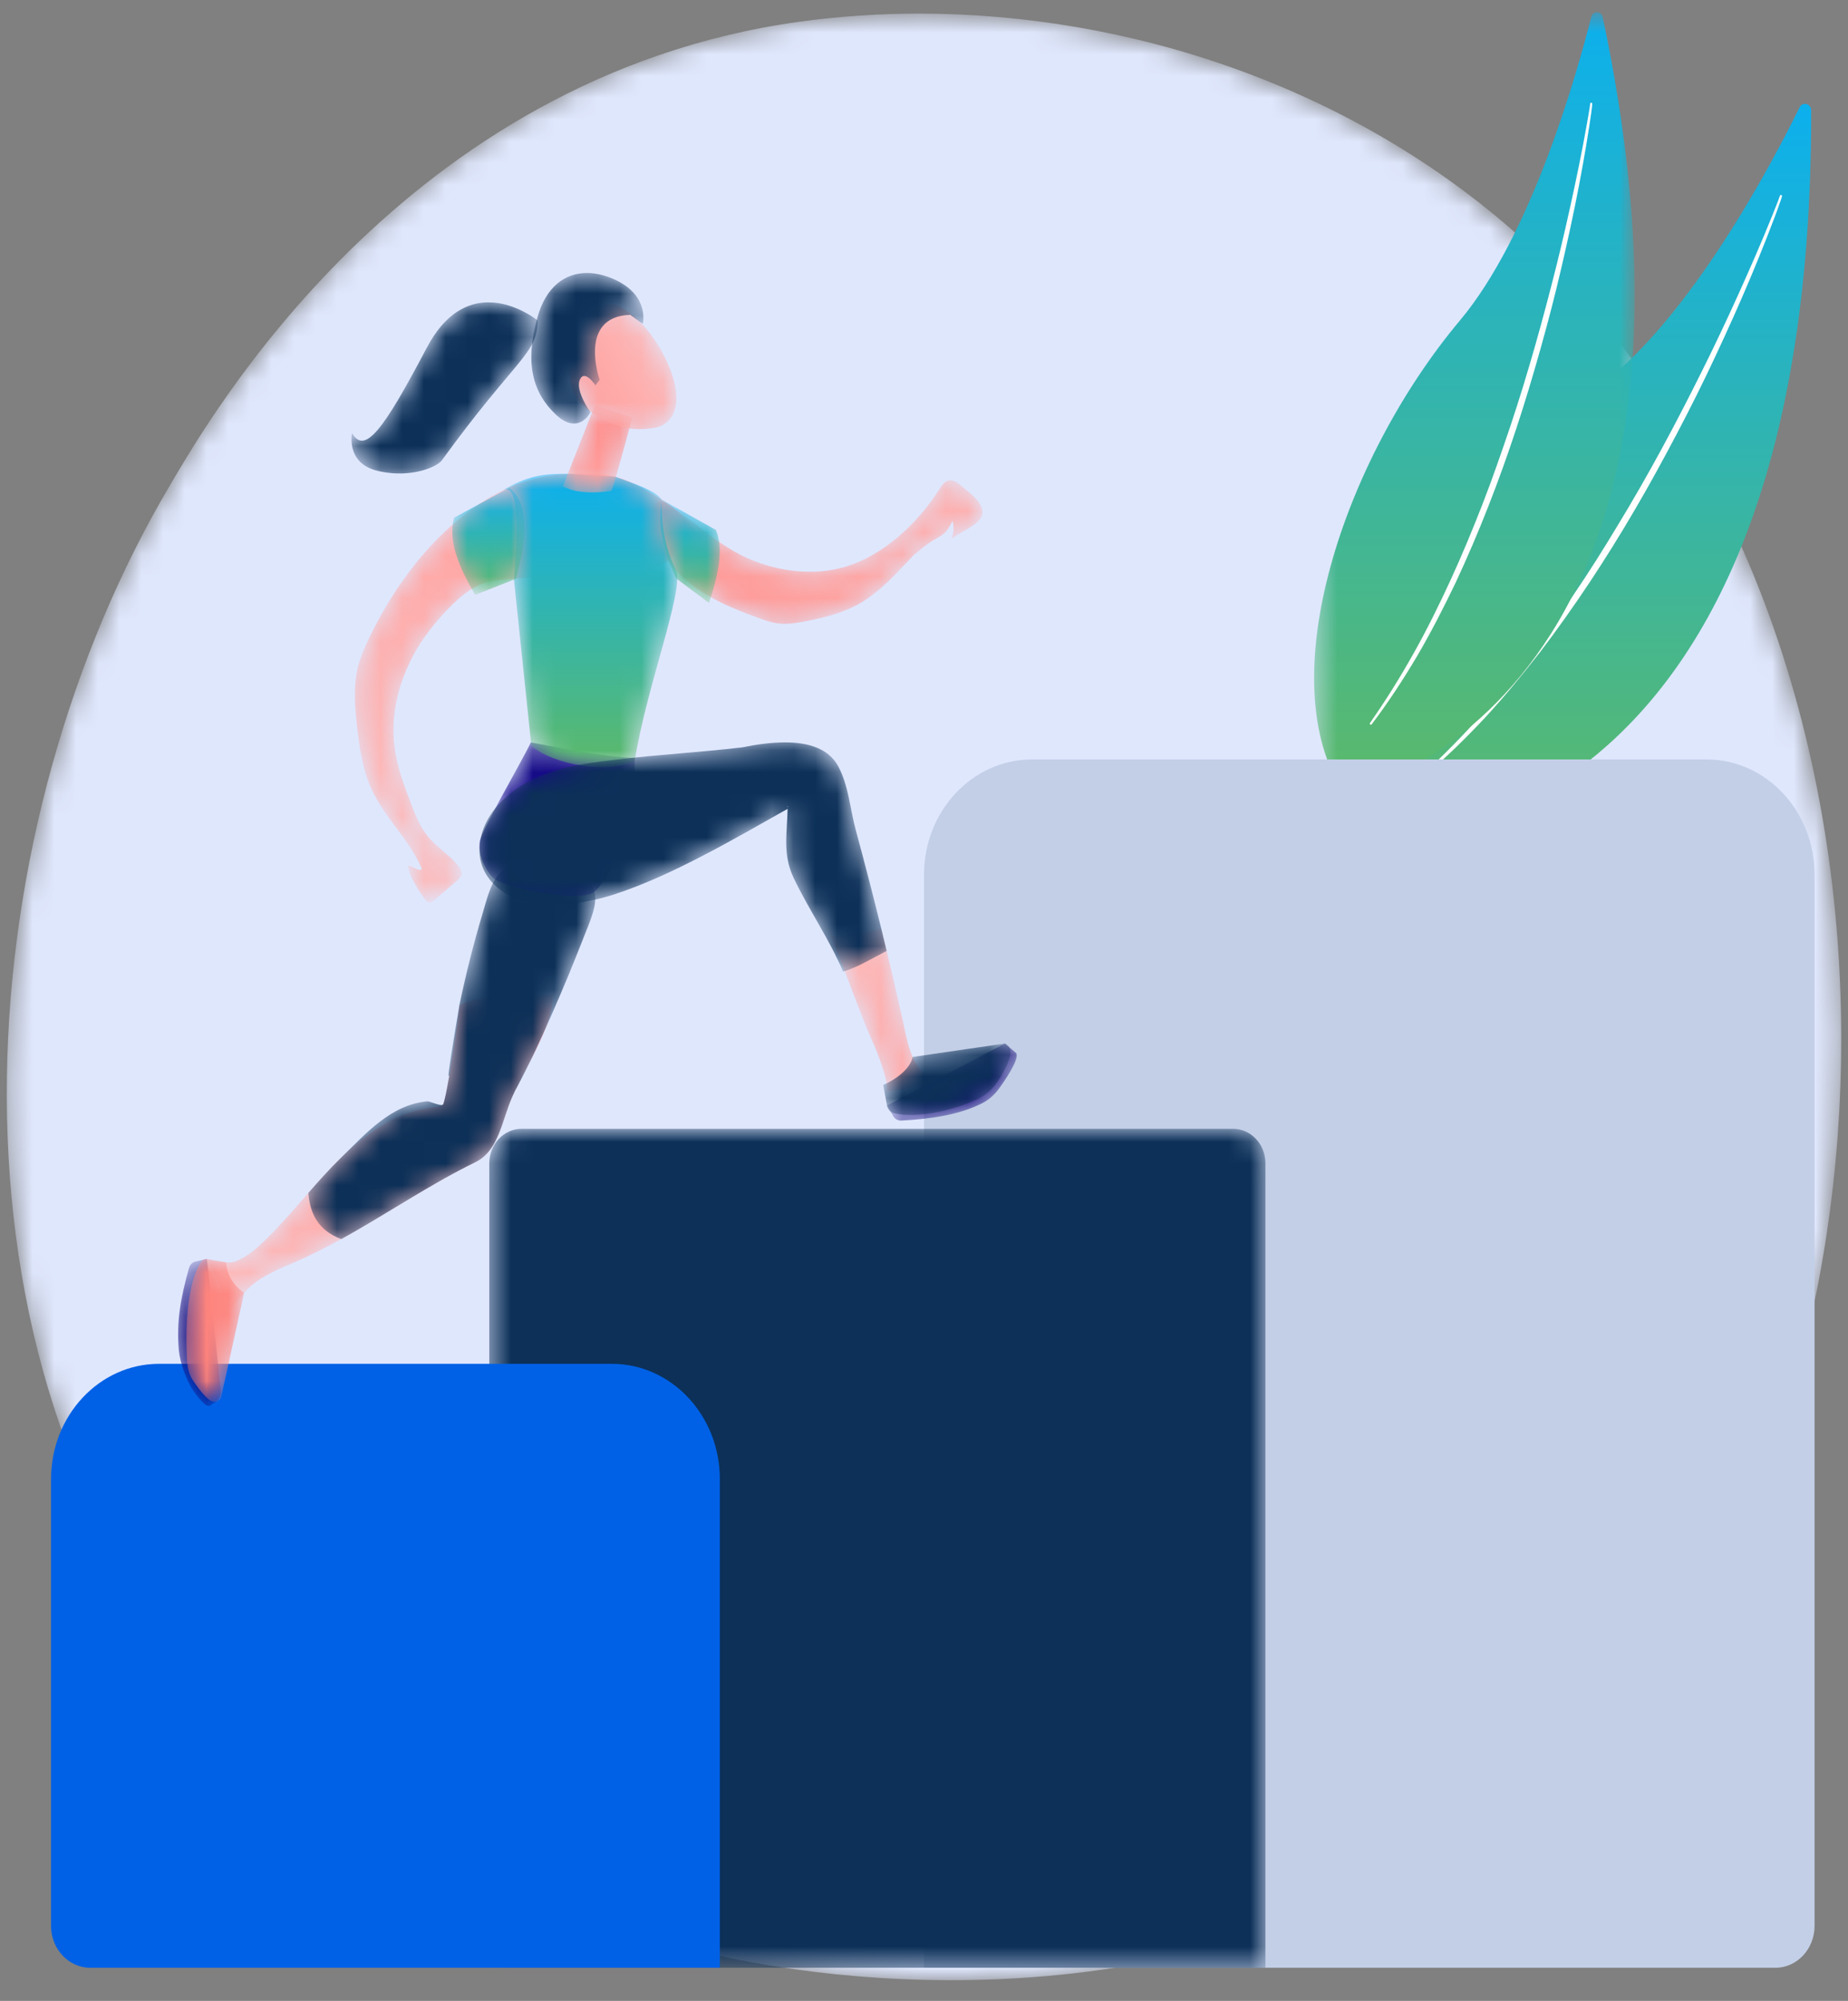 <svg xmlns="http://www.w3.org/2000/svg" width="85" height="92" viewBox="0 0 85 92" fill="none"><rect x="0" y="0" width="85" height="92" fill="#808080" stroke="none"/><g id="service-4"><g id="Group 3"><mask id="mask0_23_25006" style="mask-type:luminance" maskUnits="userSpaceOnUse" x="0" y="0" width="85" height="92"><path id="Clip 2" fill-rule="evenodd" clip-rule="evenodd" d="M36.731 1.005C18.522 3.544 9.563 19.377 7.867 22.229C-1.405 37.824 -3.267 61.447 8.687 76.442C16.589 86.354 27.517 88.721 33.171 89.946C37 90.776 55.015 94.172 70.24 82.52C71.535 81.529 73.175 80.274 74.907 78.328C81.093 71.382 84.673 59.886 84.688 47.841V47.69C84.671 34.215 80.189 20.076 69.9 10.881C62.123 3.931 51.872 0.626 42.279 0.626C40.397 0.626 38.539 0.754 36.731 1.005Z" fill="white"></path></mask><g mask="url(#mask0_23_25006)"><path id="Fill 1" fill-rule="evenodd" clip-rule="evenodd" d="M7.867 22.229C-1.405 37.824 -3.267 61.447 8.687 76.442C16.589 86.354 27.517 88.721 33.171 89.946C37 90.776 55.015 94.172 70.24 82.52C71.535 81.529 73.175 80.274 74.907 78.328C81.093 71.382 84.673 59.886 84.688 47.841V47.69C84.671 34.215 80.189 20.076 69.9 10.881C62.123 3.931 51.872 0.626 42.279 0.626C40.397 0.626 38.539 0.754 36.731 1.005C18.522 3.544 9.563 19.377 7.867 22.229Z" fill="#DFE7FD"></path></g></g><g id="Group 15"><path id="Fill 4" fill-rule="evenodd" clip-rule="evenodd" d="M82.772 4.937C81.451 7.621 77.781 14.543 73.626 17.714C66.863 22.879 61.134 32.459 63.57 38.649C63.57 38.649 83.381 39.239 83.305 5.077C83.304 4.763 82.909 4.659 82.772 4.937Z" fill="url(#paint0_linear_23_25006)"></path><path id="Fill 6" fill-rule="evenodd" clip-rule="evenodd" d="M81.963 9.03C81.938 9.122 81.91 9.195 81.883 9.276L81.8 9.511L81.628 9.98C81.512 10.291 81.391 10.601 81.27 10.91C81.027 11.528 80.776 12.143 80.52 12.755C80.005 13.979 79.46 15.187 78.898 16.386C78.337 17.587 77.745 18.77 77.129 19.94C76.513 21.109 75.881 22.269 75.213 23.407C73.883 25.684 72.434 27.886 70.846 29.97C70.042 31.003 69.212 32.014 68.329 32.972C67.44 33.923 66.512 34.833 65.526 35.667C65.505 35.686 65.474 35.682 65.457 35.659C65.44 35.637 65.443 35.605 65.463 35.586L65.464 35.586C66.415 34.714 67.32 33.79 68.181 32.82C69.045 31.853 69.855 30.833 70.639 29.792C71.423 28.75 72.168 27.675 72.888 26.582C73.609 25.49 74.287 24.365 74.959 23.237C76.295 20.975 77.516 18.637 78.676 16.266C79.254 15.078 79.809 13.879 80.344 12.669C80.613 12.064 80.876 11.457 81.132 10.847L81.51 9.928L81.694 9.466L81.784 9.235C81.812 9.159 81.844 9.077 81.866 9.009L81.869 8.998C81.878 8.971 81.906 8.956 81.932 8.966C81.957 8.975 81.97 9.003 81.963 9.03Z" fill="white"></path><g id="Group 10"><mask id="mask1_23_25006" style="mask-type:luminance" maskUnits="userSpaceOnUse" x="60" y="0" width="16" height="37"><path id="Clip 9" fill-rule="evenodd" clip-rule="evenodd" d="M60.444 0.563H75.189V36.522H60.444V0.563Z" fill="white"></path></mask><g mask="url(#mask1_23_25006)"><path id="Fill 8" fill-rule="evenodd" clip-rule="evenodd" d="M73.717 0.787C73.655 0.495 73.266 0.485 73.192 0.775C72.483 3.574 70.407 10.854 67.147 14.739C61.84 21.064 58.362 31.283 61.845 36.522C61.845 36.522 80.46 32.672 73.717 0.787Z" fill="url(#paint1_linear_23_25006)"></path></g></g><path id="Fill 11" fill-rule="evenodd" clip-rule="evenodd" d="M73.237 4.777C73.231 4.868 73.22 4.943 73.211 5.024L73.179 5.263L73.11 5.739C73.062 6.055 73.01 6.371 72.958 6.687C72.851 7.318 72.737 7.948 72.618 8.576C72.376 9.833 72.103 11.083 71.813 12.328C71.524 13.573 71.202 14.81 70.856 16.039C70.509 17.268 70.145 18.492 69.744 19.703C68.946 22.125 68.023 24.503 66.947 26.803C66.398 27.946 65.82 29.074 65.182 30.165C64.537 31.25 63.849 32.306 63.091 33.304C63.074 33.326 63.044 33.33 63.023 33.312C63.003 33.294 62.999 33.263 63.014 33.241L63.015 33.24C63.733 32.215 64.397 31.151 65.012 30.054C65.629 28.959 66.186 27.826 66.715 26.68C67.243 25.533 67.728 24.363 68.188 23.183C68.648 22.002 69.061 20.802 69.469 19.599C70.274 17.19 70.957 14.735 71.578 12.263C71.886 11.027 72.17 9.783 72.434 8.534C72.567 7.91 72.694 7.285 72.814 6.658L72.987 5.716L73.07 5.244L73.108 5.008C73.12 4.93 73.133 4.847 73.141 4.779L73.142 4.767C73.145 4.739 73.169 4.719 73.195 4.723C73.22 4.726 73.239 4.75 73.237 4.777Z" fill="white"></path><path id="Fill 13" fill-rule="evenodd" clip-rule="evenodd" d="M42.5 90.477V40.219C42.5 37.292 44.725 34.918 47.47 34.918H78.492C81.237 34.918 83.462 37.292 83.462 40.219V88.55C83.462 89.615 82.653 90.477 81.655 90.477H42.5Z" fill="#C3CFE7"></path></g><g id="Group 18"><mask id="mask2_23_25006" style="mask-type:luminance" maskUnits="userSpaceOnUse" x="22" y="51" width="37" height="40"><path id="Clip 17" fill-rule="evenodd" clip-rule="evenodd" d="M23.994 51.901C23.172 51.901 22.505 52.612 22.505 53.489V90.477H58.205V53.489C58.205 52.612 57.538 51.901 56.716 51.901H23.994Z" fill="white"></path></mask><g mask="url(#mask2_23_25006)"><path id="Fill 16" fill-rule="evenodd" clip-rule="evenodd" d="M23.994 51.901C23.172 51.901 22.505 52.612 22.505 53.489V90.477H58.205V53.489C58.205 52.612 57.538 51.901 56.716 51.901H23.994Z" fill="#0C3058"></path></g></g><path id="Fill 19" fill-rule="evenodd" clip-rule="evenodd" d="M33.11 90.477H4.155C3.157 90.477 2.348 89.615 2.348 88.55V68.008C2.348 65.081 4.573 62.707 7.318 62.707H28.14C30.885 62.707 33.11 65.081 33.11 68.008V90.477Z" fill="#0061E6"></path><g id="Group 23"><mask id="mask3_23_25006" style="mask-type:luminance" maskUnits="userSpaceOnUse" x="9" y="45" width="17" height="16"><path id="Clip 22" fill-rule="evenodd" clip-rule="evenodd" d="M21.127 46.227C21.172 46.324 20.526 50.634 20.374 50.787C20.28 50.88 20.141 50.892 20.013 50.904C18.36 51.054 16.878 52.065 15.656 53.261C14.433 54.456 13.399 55.858 12.17 57.045C11.813 57.389 11.422 57.732 10.976 57.936C10.65 58.086 10.394 58.053 10.143 58.019C9.976 57.998 9.812 57.976 9.631 58.006C9.626 58.007 9.622 58.008 9.618 58.008C9.947 58.762 10.297 59.506 10.661 60.243C10.898 59.836 11.173 59.461 11.518 59.153C12.116 58.618 12.869 58.335 13.592 58.02C16.47 56.769 19.039 54.817 21.87 53.433C22.954 52.903 23.082 51.493 23.573 50.406C24.247 48.911 25.577 46.954 25.394 45.698C24.242 45.933 22.155 45.625 21.127 46.227Z" fill="white"></path></mask><g mask="url(#mask3_23_25006)"><path id="Fill 21" fill-rule="evenodd" clip-rule="evenodd" d="M21.127 46.227C21.172 46.324 20.526 50.634 20.374 50.787C20.28 50.88 20.141 50.892 20.013 50.904C18.36 51.054 16.878 52.065 15.656 53.261C14.433 54.456 13.399 55.858 12.17 57.045C11.813 57.389 11.422 57.732 10.976 57.936C10.65 58.086 10.394 58.053 10.143 58.019C9.976 57.998 9.812 57.976 9.631 58.006C9.626 58.007 9.622 58.008 9.618 58.008C9.947 58.762 10.297 59.506 10.661 60.243C10.898 59.836 11.173 59.461 11.518 59.153C12.116 58.618 12.869 58.335 13.592 58.02C16.47 56.769 19.039 54.817 21.87 53.433C22.954 52.903 23.082 51.493 23.573 50.406C24.247 48.911 25.577 46.954 25.394 45.698C24.242 45.933 22.155 45.625 21.127 46.227Z" fill="url(#paint2_linear_23_25006)"></path></g></g><g id="Group 26"><mask id="mask4_23_25006" style="mask-type:luminance" maskUnits="userSpaceOnUse" x="8" y="57" width="3" height="8"><path id="Clip 25" fill-rule="evenodd" clip-rule="evenodd" d="M8.993 58.004C8.852 58.035 8.738 58.146 8.697 58.292C8.307 59.667 8.11 60.787 8.225 62.079C8.277 62.653 8.583 63.507 8.907 63.968C9.239 64.441 9.551 64.759 9.684 64.612L9.923 64.457C10.087 64.351 10.178 64.153 10.157 63.95L9.517 57.887L8.993 58.004Z" fill="white"></path></mask><g mask="url(#mask4_23_25006)"><path id="Fill 24" fill-rule="evenodd" clip-rule="evenodd" d="M8.993 58.004C8.852 58.035 8.738 58.146 8.697 58.292C8.307 59.667 8.11 60.787 8.225 62.079C8.277 62.653 8.583 63.507 8.907 63.968C9.239 64.441 9.551 64.759 9.684 64.612L9.923 64.457C10.087 64.351 10.178 64.153 10.157 63.95L9.517 57.887L8.993 58.004Z" fill="url(#paint3_linear_23_25006)"></path></g></g><g id="Group 29"><mask id="mask5_23_25006" style="mask-type:luminance" maskUnits="userSpaceOnUse" x="8" y="57" width="4" height="8"><path id="Clip 28" fill-rule="evenodd" clip-rule="evenodd" d="M9.175 58.142C8.753 58.836 8.521 60.365 8.587 62.164C8.605 62.651 8.604 63.071 8.872 63.466C9.613 64.561 9.893 64.591 10.159 64.302L11.23 59.443C10.751 59.118 10.421 58.6 10.411 58.041L9.517 57.887C9.501 57.885 9.487 57.883 9.473 57.883C9.335 57.883 9.258 58.006 9.175 58.142Z" fill="white"></path></mask><g mask="url(#mask5_23_25006)"><path id="Fill 27" fill-rule="evenodd" clip-rule="evenodd" d="M9.175 58.142C8.753 58.836 8.521 60.365 8.587 62.164C8.605 62.651 8.604 63.071 8.872 63.466C9.613 64.561 9.893 64.591 10.159 64.302L11.23 59.443C10.751 59.118 10.421 58.6 10.411 58.041L9.517 57.887C9.501 57.885 9.487 57.883 9.473 57.883C9.335 57.883 9.258 58.006 9.175 58.142Z" fill="url(#paint4_linear_23_25006)"></path></g></g><g id="Group 32"><mask id="mask6_23_25006" style="mask-type:luminance" maskUnits="userSpaceOnUse" x="14" y="39" width="14" height="18"><path id="Clip 31" fill-rule="evenodd" clip-rule="evenodd" d="M23.606 39.724C22.681 40.056 22.468 41.087 22.197 41.997C21.781 43.389 21.425 44.8 21.128 46.226C21.128 46.226 21.127 46.227 21.127 46.227C21.127 46.227 21.127 46.229 21.127 46.229C21.112 46.303 20.624 49.213 20.623 49.458C20.636 49.459 20.65 49.46 20.664 49.461C20.54 50.172 20.427 50.733 20.374 50.787C20.321 50.84 20.136 50.782 19.963 50.724C19.83 50.679 19.705 50.635 19.649 50.64C17.997 50.791 16.878 52.065 15.656 53.261C15.141 53.764 14.66 54.305 14.183 54.85C14.259 55.789 14.619 56.567 15.696 56.973C17.768 55.831 19.745 54.472 21.87 53.433C22.954 52.903 23.082 51.493 23.573 50.406C23.614 50.315 23.658 50.222 23.703 50.127C23.712 50.132 24.151 49.284 24.357 48.854C24.66 48.273 25.354 46.695 25.451 46.476C25.93 45.385 26.384 44.281 26.82 43.169C27.397 41.696 27.955 40.678 26.169 39.922C25.663 39.709 25.103 39.566 24.55 39.566C24.229 39.566 23.91 39.614 23.606 39.724Z" fill="white"></path></mask><g mask="url(#mask6_23_25006)"><path id="Fill 30" fill-rule="evenodd" clip-rule="evenodd" d="M23.606 39.724C22.681 40.056 22.468 41.087 22.197 41.997C21.781 43.389 21.425 44.8 21.128 46.226C21.128 46.226 21.127 46.227 21.127 46.227C21.127 46.227 21.127 46.229 21.127 46.229C21.112 46.303 20.624 49.213 20.623 49.458C20.636 49.459 20.65 49.46 20.664 49.461C20.54 50.172 20.427 50.733 20.374 50.787C20.321 50.84 20.136 50.782 19.963 50.724C19.83 50.679 19.705 50.635 19.649 50.64C17.997 50.791 16.878 52.065 15.656 53.261C15.141 53.764 14.66 54.305 14.183 54.85C14.259 55.789 14.619 56.567 15.696 56.973C17.768 55.831 19.745 54.472 21.87 53.433C22.954 52.903 23.082 51.493 23.573 50.406C23.614 50.315 23.658 50.222 23.703 50.127C23.712 50.132 24.151 49.284 24.357 48.854C24.66 48.273 25.354 46.695 25.451 46.476C25.93 45.385 26.384 44.281 26.82 43.169C27.397 41.696 27.955 40.678 26.169 39.922C25.663 39.709 25.103 39.566 24.55 39.566C24.229 39.566 23.91 39.614 23.606 39.724Z" fill="#0C3058"></path></g></g><g id="Group 35"><mask id="mask7_23_25006" style="mask-type:luminance" maskUnits="userSpaceOnUse" x="16" y="13" width="9" height="9"><path id="Clip 34" fill-rule="evenodd" clip-rule="evenodd" d="M19.631 15.987C17.628 19.787 16.779 20.926 16.186 19.908C16.156 20.142 16.14 20.524 16.314 20.884C16.644 21.568 17.42 21.677 17.827 21.734C19.004 21.899 20.089 21.488 20.328 21.16C23.749 16.45 24.715 16.287 24.735 14.74C24.735 14.74 23.715 13.901 22.468 13.901C21.54 13.901 20.485 14.366 19.631 15.987Z" fill="white"></path></mask><g mask="url(#mask7_23_25006)"><path id="Fill 33" fill-rule="evenodd" clip-rule="evenodd" d="M19.631 15.987C17.628 19.787 16.779 20.926 16.186 19.908C16.156 20.142 16.14 20.524 16.314 20.884C16.644 21.568 17.42 21.677 17.827 21.734C19.004 21.899 20.089 21.488 20.328 21.16C23.749 16.45 24.715 16.287 24.735 14.74C24.735 14.74 23.715 13.901 22.468 13.901C21.54 13.901 20.485 14.366 19.631 15.987Z" fill="#0C3058"></path></g></g><g id="Group 38"><mask id="mask8_23_25006" style="mask-type:luminance" maskUnits="userSpaceOnUse" x="29" y="22" width="17" height="7"><path id="Clip 37" fill-rule="evenodd" clip-rule="evenodd" d="M43.641 22.088C43.439 22.13 43.306 22.334 43.189 22.518C42.172 24.124 40.547 25.598 38.793 26.084C37.413 26.466 35.955 26.293 34.62 25.766C33.16 25.188 32.02 24.038 30.694 23.166C30.091 22.769 29.91 23.508 29.945 24.058C29.985 24.686 30.384 25.342 30.743 25.815C31.071 26.248 31.462 26.62 31.887 26.937C32.777 27.6 33.799 28.016 34.813 28.387C35.15 28.51 35.489 28.634 35.842 28.672C36.226 28.712 36.611 28.648 36.989 28.577C37.883 28.408 38.782 28.19 39.581 27.724C40.529 27.172 41.274 26.31 42.042 25.508C42.384 25.247 42.635 24.999 43.018 24.788C43.188 24.694 43.362 24.598 43.498 24.452C43.63 24.309 43.722 24.111 43.816 23.946C43.877 24.134 43.895 24.66 43.71 24.798C44.041 24.55 44.962 24.154 45.139 23.772C45.412 23.185 44.535 22.617 44.213 22.338C44.066 22.21 43.895 22.081 43.715 22.081C43.69 22.081 43.666 22.084 43.641 22.088Z" fill="white"></path></mask><g mask="url(#mask8_23_25006)"><path id="Fill 36" fill-rule="evenodd" clip-rule="evenodd" d="M43.641 22.088C43.439 22.13 43.306 22.334 43.189 22.518C42.172 24.124 40.547 25.598 38.793 26.084C37.413 26.466 35.955 26.293 34.62 25.766C33.16 25.188 32.02 24.038 30.694 23.166C30.091 22.769 29.91 23.508 29.945 24.058C29.985 24.686 30.384 25.342 30.743 25.815C31.071 26.248 31.462 26.62 31.887 26.937C32.777 27.6 33.799 28.016 34.813 28.387C35.15 28.51 35.489 28.634 35.842 28.672C36.226 28.712 36.611 28.648 36.989 28.577C37.883 28.408 38.782 28.19 39.581 27.724C40.529 27.172 41.274 26.31 42.042 25.508C42.384 25.247 42.635 24.999 43.018 24.788C43.188 24.694 43.362 24.598 43.498 24.452C43.63 24.309 43.722 24.111 43.816 23.946C43.877 24.134 43.895 24.66 43.71 24.798C44.041 24.55 44.962 24.154 45.139 23.772C45.412 23.185 44.535 22.617 44.213 22.338C44.066 22.21 43.895 22.081 43.715 22.081C43.69 22.081 43.666 22.084 43.641 22.088Z" fill="url(#paint5_linear_23_25006)"></path></g></g><g id="Group 41"><mask id="mask9_23_25006" style="mask-type:luminance" maskUnits="userSpaceOnUse" x="16" y="21" width="17" height="21"><path id="Clip 40" fill-rule="evenodd" clip-rule="evenodd" d="M26.212 21.786C24.469 21.841 22.944 22.465 21.512 23.552C19.567 25.027 18.042 27.108 16.965 29.365C16.767 29.778 16.583 30.201 16.47 30.648C16.239 31.567 16.32 32.538 16.431 33.482C16.543 34.433 16.687 35.397 17.077 36.26C17.681 37.597 18.827 38.592 19.404 39.943C19.345 40.055 19.195 39.978 19.049 39.902C18.941 39.846 18.835 39.79 18.767 39.809C18.837 40.339 19.246 40.919 19.54 41.342C19.599 41.426 19.676 41.517 19.775 41.511C19.838 41.507 19.891 41.463 19.94 41.421C20.302 41.109 20.664 40.798 21.025 40.487C21.119 40.407 21.219 40.313 21.235 40.186C21.25 40.064 21.181 39.949 21.108 39.852C20.703 39.314 20.104 38.976 19.679 38.455C19.324 38.019 19.108 37.477 18.902 36.943C18.577 36.101 18.262 35.243 18.147 34.341C17.922 32.571 18.508 30.753 19.51 29.322C19.807 28.898 20.135 28.498 20.488 28.125C21.176 27.399 21.897 26.761 22.886 26.676C23.133 26.655 23.383 26.632 23.634 26.611C24.515 26.537 25.413 26.481 26.276 26.578C27.365 26.701 28.57 26.428 29.648 26.219C29.984 26.154 30.33 26.078 30.607 25.865C31.216 25.397 31.175 24.894 32.153 24.715C31.738 23.872 30.812 23.172 30.035 22.726C29.441 22.385 28.959 22.092 28.302 21.921C27.845 21.801 27.375 21.772 26.904 21.772C26.673 21.772 26.442 21.779 26.212 21.786Z" fill="white"></path></mask><g mask="url(#mask9_23_25006)"><path id="Fill 39" fill-rule="evenodd" clip-rule="evenodd" d="M26.212 21.786C24.469 21.841 22.944 22.465 21.512 23.552C19.567 25.027 18.042 27.108 16.965 29.365C16.767 29.778 16.583 30.201 16.47 30.648C16.239 31.567 16.32 32.538 16.431 33.482C16.543 34.433 16.687 35.397 17.077 36.26C17.681 37.597 18.827 38.592 19.404 39.943C19.345 40.055 19.195 39.978 19.049 39.902C18.941 39.846 18.835 39.79 18.767 39.809C18.837 40.339 19.246 40.919 19.54 41.342C19.599 41.426 19.676 41.517 19.775 41.511C19.838 41.507 19.891 41.463 19.94 41.421C20.302 41.109 20.664 40.798 21.025 40.487C21.119 40.407 21.219 40.313 21.235 40.186C21.25 40.064 21.181 39.949 21.108 39.852C20.703 39.314 20.104 38.976 19.679 38.455C19.324 38.019 19.108 37.477 18.902 36.943C18.577 36.101 18.262 35.243 18.147 34.341C17.922 32.571 18.508 30.753 19.51 29.322C19.807 28.898 20.135 28.498 20.488 28.125C21.176 27.399 21.897 26.761 22.886 26.676C23.133 26.655 23.383 26.632 23.634 26.611C24.515 26.537 25.413 26.481 26.276 26.578C27.365 26.701 28.57 26.428 29.648 26.219C29.984 26.154 30.33 26.078 30.607 25.865C31.216 25.397 31.175 24.894 32.153 24.715C31.738 23.872 30.812 23.172 30.035 22.726C29.441 22.385 28.959 22.092 28.302 21.921C27.845 21.801 27.375 21.772 26.904 21.772C26.673 21.772 26.442 21.779 26.212 21.786Z" fill="url(#paint6_linear_23_25006)"></path></g></g><g id="Group 44"><mask id="mask10_23_25006" style="mask-type:luminance" maskUnits="userSpaceOnUse" x="22" y="34" width="8" height="8"><path id="Clip 43" fill-rule="evenodd" clip-rule="evenodd" d="M22.067 38.7C21.983 39.238 22.291 40.014 22.727 40.408C23.058 40.708 25.98 41.434 27.132 41.113C28.001 40.871 29.403 37.103 29.221 35.65C29.188 35.384 29.184 35.116 29.2 34.849C27.523 34.771 26.105 34.442 24.416 34.134C24.072 34.888 22.151 38.161 22.067 38.7Z" fill="white"></path></mask><g mask="url(#mask10_23_25006)"><path id="Fill 42" fill-rule="evenodd" clip-rule="evenodd" d="M22.067 38.7C21.983 39.238 22.291 40.014 22.727 40.408C23.058 40.708 25.98 41.434 27.132 41.113C28.001 40.871 29.403 37.103 29.221 35.65C29.188 35.384 29.184 35.116 29.2 34.849C27.523 34.771 26.105 34.442 24.416 34.134C24.072 34.888 22.151 38.161 22.067 38.7Z" fill="url(#paint7_linear_23_25006)"></path></g></g><g id="Group 47"><mask id="mask11_23_25006" style="mask-type:luminance" maskUnits="userSpaceOnUse" x="38" y="42" width="5" height="9"><path id="Clip 46" fill-rule="evenodd" clip-rule="evenodd" d="M38.212 43.034C38.546 43.785 39.733 47.046 40.109 47.844C40.374 48.405 40.912 49.827 40.782 50.163C40.754 50.234 42.069 50.049 42.854 49.722C42.826 49.697 42.798 49.672 42.77 49.647C41.83 48.859 41.744 47.897 41.486 46.746C41.197 45.456 40.896 44.17 40.582 42.888C40.564 42.814 40.545 42.741 40.527 42.667C39.818 42.924 39.003 43.008 38.212 43.034Z" fill="white"></path></mask><g mask="url(#mask11_23_25006)"><path id="Fill 45" fill-rule="evenodd" clip-rule="evenodd" d="M38.212 43.034C38.546 43.785 39.733 47.046 40.109 47.844C40.374 48.405 40.912 49.827 40.782 50.163C40.754 50.234 42.069 50.049 42.854 49.722C42.826 49.697 42.798 49.672 42.77 49.647C41.83 48.859 41.744 47.897 41.486 46.746C41.197 45.456 40.896 44.17 40.582 42.888C40.564 42.814 40.545 42.741 40.527 42.667C39.818 42.924 39.003 43.008 38.212 43.034Z" fill="url(#paint8_linear_23_25006)"></path></g></g><g id="Group 50"><mask id="mask12_23_25006" style="mask-type:luminance" maskUnits="userSpaceOnUse" x="23" y="21" width="9" height="15"><path id="Clip 49" fill-rule="evenodd" clip-rule="evenodd" d="M23.099 22.558C23.8 22.175 23.88 23.92 23.635 26.611L24.439 34.291C25.433 35.169 28.103 35.625 29.2 34.961C29.722 31.642 31.431 27.252 31.113 26.25C30.566 25.16 30.406 24.033 30.443 22.976C30.145 22.552 29.21 22.253 28.302 21.92L26.212 21.786C26.112 21.785 26.012 21.784 25.913 21.784C25.067 21.783 24.238 21.866 23.099 22.558ZM23.04 22.593C23.061 22.581 23.08 22.569 23.1 22.558C23.081 22.568 23.061 22.58 23.04 22.593Z" fill="white"></path></mask><g mask="url(#mask12_23_25006)"><path id="Fill 48" fill-rule="evenodd" clip-rule="evenodd" d="M23.099 22.558C23.8 22.175 23.88 23.92 23.635 26.611L24.439 34.291C25.433 35.169 28.103 35.625 29.2 34.961C29.722 31.642 31.431 27.252 31.113 26.25C30.566 25.16 30.406 24.033 30.443 22.976C30.145 22.552 29.21 22.253 28.302 21.92L26.212 21.786C26.112 21.785 26.012 21.784 25.913 21.784C25.067 21.783 24.238 21.866 23.099 22.558ZM23.04 22.593C23.061 22.581 23.08 22.569 23.1 22.558C23.081 22.568 23.061 22.58 23.04 22.593Z" fill="url(#paint9_linear_23_25006)"></path></g></g><g id="Group 53"><mask id="mask13_23_25006" style="mask-type:luminance" maskUnits="userSpaceOnUse" x="25" y="18" width="5" height="5"><path id="Clip 52" fill-rule="evenodd" clip-rule="evenodd" d="M25.894 22.354C26.622 22.804 28.088 22.603 28.139 22.548C28.19 22.493 29.064 19.293 29.086 19.192L27.364 18.632L25.894 22.354Z" fill="white"></path></mask><g mask="url(#mask13_23_25006)"><path id="Fill 51" fill-rule="evenodd" clip-rule="evenodd" d="M25.894 22.354C26.622 22.804 28.088 22.603 28.139 22.548C28.19 22.493 29.064 19.293 29.086 19.192L27.364 18.632L25.894 22.354Z" fill="url(#paint10_linear_23_25006)"></path></g></g><g id="Group 56"><mask id="mask14_23_25006" style="mask-type:luminance" maskUnits="userSpaceOnUse" x="26" y="13" width="6" height="7"><path id="Clip 55" fill-rule="evenodd" clip-rule="evenodd" d="M26.718 18.548C28.048 19.816 29.286 19.812 30.111 19.671C30.936 19.529 31.581 18.593 30.666 16.61C29.752 14.626 28.446 14.066 28.446 14.066C28.314 14.014 28.184 13.99 28.057 13.99C26.553 13.99 25.492 17.378 26.718 18.548Z" fill="white"></path></mask><g mask="url(#mask14_23_25006)"><path id="Fill 54" fill-rule="evenodd" clip-rule="evenodd" d="M26.718 18.548C28.048 19.816 29.286 19.812 30.111 19.671C30.936 19.529 31.581 18.593 30.666 16.61C29.752 14.626 28.446 14.066 28.446 14.066C28.314 14.014 28.184 13.99 28.057 13.99C26.553 13.99 25.492 17.378 26.718 18.548Z" fill="url(#paint11_linear_23_25006)"></path></g></g><g id="Group 59"><mask id="mask15_23_25006" style="mask-type:luminance" maskUnits="userSpaceOnUse" x="24" y="12" width="6" height="8"><path id="Clip 58" fill-rule="evenodd" clip-rule="evenodd" d="M24.715 14.605C24.126 16.721 24.512 18.073 25.565 19.061C26.618 20.049 27.161 18.955 27.161 18.955C27.161 18.955 26.447 17.968 26.669 17.46C26.891 16.952 27.39 17.719 27.39 17.719L27.581 17.464C27.581 17.464 26.556 14.556 28.987 14.477L29.566 14.894C29.566 14.894 29.882 13.665 28.405 12.918C27.938 12.681 27.456 12.552 26.997 12.552C26.005 12.552 25.118 13.158 24.715 14.605Z" fill="white"></path></mask><g mask="url(#mask15_23_25006)"><path id="Fill 57" fill-rule="evenodd" clip-rule="evenodd" d="M24.715 14.605C24.126 16.721 24.512 18.073 25.565 19.061C26.618 20.049 27.161 18.955 27.161 18.955C27.161 18.955 26.447 17.968 26.669 17.46C26.891 16.952 27.39 17.719 27.39 17.719L27.581 17.464C27.581 17.464 26.556 14.556 28.987 14.477L29.566 14.894C29.566 14.894 29.882 13.665 28.405 12.918C27.938 12.681 27.456 12.552 26.997 12.552C26.005 12.552 25.118 13.158 24.715 14.605Z" fill="#0C3058"></path></g></g><g id="Group 62"><mask id="mask16_23_25006" style="mask-type:luminance" maskUnits="userSpaceOnUse" x="22" y="34" width="19" height="11"><path id="Clip 61" fill-rule="evenodd" clip-rule="evenodd" d="M34.126 34.365C32.109 34.597 30.401 34.687 28.378 34.922C26.404 35.151 24.34 35.424 22.89 37.038C22.263 37.735 21.874 38.758 22.136 39.682C22.392 40.586 23.213 41.202 24.071 41.431C25.397 41.784 26.982 41.536 28.271 41.117C30.909 40.26 33.821 38.544 36.227 37.19C36.2 38.34 35.995 39.289 36.499 40.355C37.162 41.759 38.175 43.234 38.776 44.671C39.442 44.487 40.154 44.04 40.782 43.722C40.715 43.444 40.65 43.165 40.582 42.888C40.194 41.304 39.786 39.726 39.359 38.154C39.098 37.192 39.036 36.139 38.565 35.251C38.117 34.407 37.174 34.134 36.106 34.134C35.465 34.134 34.778 34.232 34.126 34.365ZM36.213 37.068C36.219 37.068 36.225 37.068 36.232 37.069C36.231 37.09 36.231 37.11 36.23 37.13C36.224 37.109 36.218 37.089 36.213 37.068Z" fill="white"></path></mask><g mask="url(#mask16_23_25006)"><path id="Fill 60" fill-rule="evenodd" clip-rule="evenodd" d="M34.126 34.365C32.109 34.597 30.401 34.687 28.378 34.922C26.404 35.151 24.34 35.424 22.89 37.038C22.263 37.735 21.874 38.758 22.136 39.682C22.392 40.586 23.213 41.202 24.071 41.431C25.397 41.784 26.982 41.536 28.271 41.117C30.909 40.26 33.821 38.544 36.227 37.19C36.2 38.34 35.995 39.289 36.499 40.355C37.162 41.759 38.175 43.234 38.776 44.671C39.442 44.487 40.154 44.04 40.782 43.722C40.715 43.444 40.65 43.165 40.582 42.888C40.194 41.304 39.786 39.726 39.359 38.154C39.098 37.192 39.036 36.139 38.565 35.251C38.117 34.407 37.174 34.134 36.106 34.134C35.465 34.134 34.778 34.232 34.126 34.365ZM36.213 37.068C36.219 37.068 36.225 37.068 36.232 37.069C36.231 37.09 36.231 37.11 36.23 37.13C36.224 37.109 36.218 37.089 36.213 37.068Z" fill="#0C3058"></path></g></g><g id="Group 65"><mask id="mask17_23_25006" style="mask-type:luminance" maskUnits="userSpaceOnUse" x="40" y="47" width="7" height="5"><path id="Clip 64" fill-rule="evenodd" clip-rule="evenodd" d="M40.797 50.831L41.086 51.322C41.164 51.454 41.302 51.531 41.448 51.523C42.788 51.452 44.072 51.275 45.16 50.735C45.47 50.582 45.737 50.345 45.947 50.057C46.482 49.327 46.949 48.504 46.694 48.382L46.222 47.979L40.797 50.831Z" fill="white"></path></mask><g mask="url(#mask17_23_25006)"><path id="Fill 63" fill-rule="evenodd" clip-rule="evenodd" d="M40.797 50.831L41.086 51.322C41.164 51.454 41.302 51.531 41.448 51.523C42.788 51.452 44.072 51.275 45.16 50.735C45.47 50.582 45.737 50.345 45.947 50.057C46.482 49.327 46.949 48.504 46.694 48.382L46.222 47.979L40.797 50.831Z" fill="url(#paint12_linear_23_25006)"></path></g></g><g id="Group 68"><mask id="mask18_23_25006" style="mask-type:luminance" maskUnits="userSpaceOnUse" x="40" y="47" width="7" height="5"><path id="Clip 67" fill-rule="evenodd" clip-rule="evenodd" d="M41.979 48.598C41.858 49.189 41.113 49.681 40.624 49.883L40.797 50.831C40.829 51.007 40.954 51.147 41.118 51.186C41.874 51.37 43.329 51.257 44.889 50.572C45.312 50.386 45.674 50.068 45.929 49.664C46.639 48.545 46.568 48.146 46.222 47.979L41.979 48.598Z" fill="white"></path></mask><g mask="url(#mask18_23_25006)"><path id="Fill 66" fill-rule="evenodd" clip-rule="evenodd" d="M41.979 48.598C41.858 49.189 41.113 49.681 40.624 49.883L40.797 50.831C40.829 51.007 40.954 51.147 41.118 51.186C41.874 51.37 43.329 51.257 44.889 50.572C45.312 50.386 45.674 50.068 45.929 49.664C46.639 48.545 46.568 48.146 46.222 47.979L41.979 48.598Z" fill="#0C3058"></path></g></g><g id="Group 71"><mask id="mask19_23_25006" style="mask-type:luminance" maskUnits="userSpaceOnUse" x="30" y="22" width="4" height="6"><path id="Clip 70" fill-rule="evenodd" clip-rule="evenodd" d="M31.113 26.605L32.61 27.726C33.042 26.43 33.302 25.226 32.926 24.363L30.443 22.976C30.221 24.122 30.487 25.338 31.113 26.605Z" fill="white"></path></mask><g mask="url(#mask19_23_25006)"><path id="Fill 69" fill-rule="evenodd" clip-rule="evenodd" d="M31.113 26.605L32.61 27.726C33.042 26.43 33.302 25.226 32.926 24.363L30.443 22.976C30.221 24.122 30.487 25.338 31.113 26.605Z" fill="url(#paint13_linear_23_25006)"></path></g></g><g id="Group 74"><mask id="mask20_23_25006" style="mask-type:luminance" maskUnits="userSpaceOnUse" x="20" y="22" width="5" height="6"><path id="Clip 73" fill-rule="evenodd" clip-rule="evenodd" d="M20.887 23.802C20.59 24.883 21.125 26.102 21.856 27.352L23.739 26.611C24.261 24.674 24.33 23.129 23.434 22.424L20.887 23.802Z" fill="white"></path></mask><g mask="url(#mask20_23_25006)"><path id="Fill 72" fill-rule="evenodd" clip-rule="evenodd" d="M20.887 23.802C20.59 24.883 21.125 26.102 21.856 27.352L23.739 26.611C24.261 24.674 24.33 23.129 23.434 22.424L20.887 23.802Z" fill="url(#paint14_linear_23_25006)"></path></g></g></g><defs><linearGradient id="paint0_linear_23_25006" x1="62.999" y1="4.776" x2="62.999" y2="38.649" gradientUnits="userSpaceOnUse"><stop stop-color="#0CB0EE"></stop><stop offset="1" stop-color="#5CB969"></stop></linearGradient><linearGradient id="paint1_linear_23_25006" x1="60.444" y1="0.563" x2="60.444" y2="36.522" gradientUnits="userSpaceOnUse"><stop stop-color="#0CB0EE"></stop><stop offset="1" stop-color="#5CB969"></stop></linearGradient><linearGradient id="paint2_linear_23_25006" x1="22.183" y1="64.878" x2="31.043" y2="47.659" gradientUnits="userSpaceOnUse"><stop stop-color="#FDBABA"></stop><stop offset="1" stop-color="#FF918E"></stop></linearGradient><linearGradient id="paint3_linear_23_25006" x1="13.378" y1="43.129" x2="3.863" y2="43.49" gradientUnits="userSpaceOnUse"><stop stop-color="#08005D"></stop><stop offset="1" stop-color="#1A0E90"></stop></linearGradient><linearGradient id="paint4_linear_23_25006" x1="13.667" y1="47.154" x2="2.617" y2="47.302" gradientUnits="userSpaceOnUse"><stop stop-color="#FF918E"></stop><stop offset="1" stop-color="#FD7062"></stop></linearGradient><linearGradient id="paint5_linear_23_25006" x1="45.658" y1="18.121" x2="29.898" y2="31.34" gradientUnits="userSpaceOnUse"><stop stop-color="#FDBABA"></stop><stop offset="1" stop-color="#FF918E"></stop></linearGradient><linearGradient id="paint6_linear_23_25006" x1="28.101" y1="46.446" x2="45.541" y2="25.934" gradientUnits="userSpaceOnUse"><stop stop-color="#FDBABA"></stop><stop offset="1" stop-color="#FF918E"></stop></linearGradient><linearGradient id="paint7_linear_23_25006" x1="32.245" y1="16.443" x2="16.124" y2="31.921" gradientUnits="userSpaceOnUse"><stop stop-color="#08005D"></stop><stop offset="1" stop-color="#1A0E90"></stop></linearGradient><linearGradient id="paint8_linear_23_25006" x1="34.439" y1="51.567" x2="47.664" y2="58.393" gradientUnits="userSpaceOnUse"><stop stop-color="#FDBABA"></stop><stop offset="1" stop-color="#FF918E"></stop></linearGradient><linearGradient id="paint9_linear_23_25006" x1="23.04" y1="21.784" x2="23.04" y2="35.278" gradientUnits="userSpaceOnUse"><stop stop-color="#0CB0EE"></stop><stop offset="1" stop-color="#5CB969"></stop></linearGradient><linearGradient id="paint10_linear_23_25006" x1="29.636" y1="26.651" x2="30.406" y2="20.23" gradientUnits="userSpaceOnUse"><stop stop-color="#FDBABA"></stop><stop offset="1" stop-color="#FF918E"></stop></linearGradient><linearGradient id="paint11_linear_23_25006" x1="28.543" y1="12.047" x2="21.795" y2="15.785" gradientUnits="userSpaceOnUse"><stop stop-color="#FDBABA"></stop><stop offset="1" stop-color="#FF918E"></stop></linearGradient><linearGradient id="paint12_linear_23_25006" x1="33.301" y1="47.919" x2="36.278" y2="57.573" gradientUnits="userSpaceOnUse"><stop stop-color="#08005D"></stop><stop offset="1" stop-color="#1A0E90"></stop></linearGradient><linearGradient id="paint13_linear_23_25006" x1="30.366" y1="22.976" x2="30.366" y2="27.726" gradientUnits="userSpaceOnUse"><stop stop-color="#0CB0EE"></stop><stop offset="1" stop-color="#5CB969"></stop></linearGradient><linearGradient id="paint14_linear_23_25006" x1="20.804" y1="22.424" x2="20.804" y2="27.352" gradientUnits="userSpaceOnUse"><stop stop-color="#0CB0EE"></stop><stop offset="1" stop-color="#5CB969"></stop></linearGradient></defs></svg>